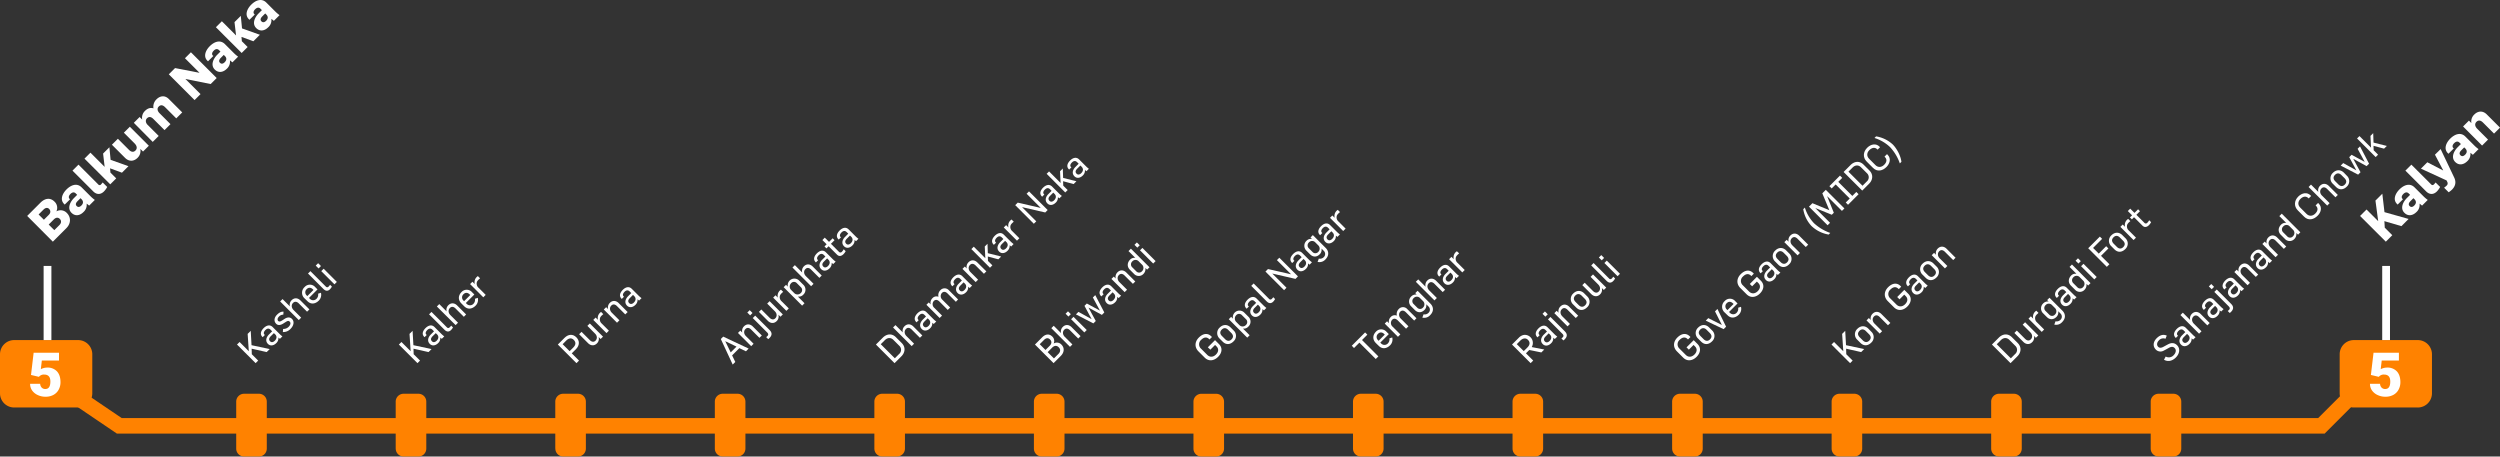 <svg id="line5" xmlns="http://www.w3.org/2000/svg" viewBox="0 0 1760.76 321.55"><rect x="0" y="0" width="1760.76" height="321.55" fill="#333333" stroke="none"/><defs><style>.cls-1,.cls-3{fill:none;}.cls-1{stroke:#ff8200;stroke-miterlimit:10;stroke-width:10.95px;}.cls-2{fill:#ff8200;}.cls-3{stroke:#fff;stroke-linejoin:round;stroke-width:5.48px;}.cls-4{fill:#fff;}</style></defs><title>line5-map</title><path class="cls-1" d="M147.31,338.74l38,25.73h1551l26.14-26.14" transform="translate(-101.31 -64.57)"/><path class="cls-2" d="M1804.15,351.57h-45a10,10,0,0,1-10-10V314.09a10,10,0,0,1,10-10h45a10,10,0,0,1,10,10h0v27.49a10,10,0,0,1-10,10" transform="translate(-101.31 -64.57)"/><path class="cls-2" d="M156.31,351.57h-45a10,10,0,0,1-10-10V314.09a10,10,0,0,1,10-10h45a10,10,0,0,1,10,10h0v27.49a10,10,0,0,1-10,10" transform="translate(-101.31 -64.57)"/><line class="cls-3" x1="33.46" y1="239.53" x2="33.46" y2="187.31"/><line class="cls-3" x1="1680.54" y1="239.53" x2="1680.54" y2="187.31"/><path class="cls-4" d="M1763.51,216.67l4.55-4.55,8.23,8.22-1.94-14.51,4.84-4.84,1.52,13,17,4.79-5.07,5.06-12-3.51.28,4.61,5.29,5.29-4.55,4.56Z" transform="translate(-101.31 -64.57)"/><path class="cls-4" d="M1794.74,214.45c-3.16-3.15-1-7.63,1.68-10.33l2.32-2.32-1-1c-1.09-1.09-2.41-.94-3.76.41s-1.35,2.62-.64,3.33l.38.38-3.74,3.75-.48-.49c-2.91-2.9-1.33-7.12,1.73-10.18s7.28-4.83,10.66-1.45l6.11,6.11a25,25,0,0,0,3.18,2.72l-4,4c-.13-.08-1.53-1.27-1.66-1.35l-.1.1a6.73,6.73,0,0,1-2.29,5.86C1800.52,216.52,1797.26,217,1794.74,214.45Zm7.1-9.54-.76-.76-2,2c-1.22,1.22-1.76,2.47-.66,3.56.86.87,2,.89,3.3-.41C1803.27,207.76,1803.12,206.18,1801.84,204.91Z" transform="translate(-101.31 -64.57)"/><path class="cls-4" d="M1810.14,199.46l-14.71-14.71,4.22-4.22,13.88,13.87c.58.58,1.19.84,2.06,0a16,16,0,0,0,1.12-1.32l3.18,3.18a14.28,14.28,0,0,1-2.26,3.13C1814.8,202.18,1812,201.27,1810.14,199.46Z" transform="translate(-101.31 -64.57)"/><path class="cls-4" d="M1825.92,200l-3.23-3.23a15.34,15.34,0,0,0,1.81-1.5,2.06,2.06,0,0,0,.53-2.37l-.58-1.25-18.07-8.3,4.5-4.5,11.1,5.75.07-.08-5.8-11,4-3.95,9.54,20c1.71,3.59.64,6.39-1.58,8.61A17.63,17.63,0,0,1,1825.92,200Z" transform="translate(-101.31 -64.57)"/><path class="cls-4" d="M1830.53,178.66c-3.15-3.15-1-7.63,1.68-10.33l2.32-2.32-1-1c-1.09-1.09-2.41-.94-3.76.41s-1.35,2.62-.64,3.33l.38.38-3.74,3.74-.48-.48c-2.9-2.9-1.33-7.13,1.73-10.18s7.28-4.84,10.66-1.45l6.11,6.11a25,25,0,0,0,3.18,2.72l-4,4c-.13-.08-1.53-1.27-1.66-1.35l-.1.1a6.7,6.7,0,0,1-2.29,5.85C1836.31,180.72,1833.05,181.18,1830.53,178.66Zm7.1-9.54-.76-.76-2,2c-1.22,1.22-1.76,2.46-.66,3.56.86.86,2,.89,3.31-.41C1839.06,172,1838.91,170.39,1837.63,169.12Z" transform="translate(-101.31 -64.57)"/><path class="cls-4" d="M1836.06,153.64l4.12-4.12,1.68,1.68.05,0a6.72,6.72,0,0,1,2.09-6c2.39-2.39,5.83-3,8.8,0l9.27,9.27-4.2,4.19-7.81-7.81c-1.38-1.37-3-2-4.59-.46-1.24,1.25-1.24,3.08.62,4.94l7.55,7.56-4.19,4.2Z" transform="translate(-101.31 -64.57)"/><path class="cls-4" d="M120.46,216.65l9.24-9.24c3.59-3.59,7.25-3.59,10-.82a5.9,5.9,0,0,1,1.35,6.8l0,.05a6,6,0,0,1,7.33,1.12c3,3,3,7.41-.36,10.74l-9.49,9.49Zm15.22-.77c1.45-1.45,1.35-3,.23-4.15s-2.59-.91-4,.49l-3.41,3.41,3.72,3.71Zm7.49,7.18c1.47-1.48,1.45-3.13.25-4.33s-2.72-1.09-4.23.41l-3.58,3.59,3.94,3.94Z" transform="translate(-101.31 -64.57)"/><path class="cls-4" d="M151.67,214.45c-3.16-3.15-1-7.63,1.68-10.33l2.31-2.32-1-1c-1.09-1.09-2.42-.94-3.77.41s-1.35,2.62-.63,3.33l.38.38-3.74,3.75-.49-.49c-2.9-2.9-1.32-7.12,1.74-10.18s7.28-4.83,10.66-1.45l6.11,6.11a24.27,24.27,0,0,0,3.18,2.72l-4,4c-.13-.08-1.53-1.27-1.66-1.35l-.1.1A6.73,6.73,0,0,1,160,214C157.45,216.52,154.19,217,151.67,214.45Zm7.1-9.54-.76-.76-2,2c-1.23,1.22-1.76,2.47-.67,3.56.87.87,2,.89,3.31-.41C160.2,207.76,160,206.18,158.77,204.91Z" transform="translate(-101.31 -64.57)"/><path class="cls-4" d="M167.07,199.46l-14.71-14.71,4.22-4.22,13.87,13.87a1.25,1.25,0,0,0,2.07,0c.4-.41.68-.79,1.12-1.32l3.18,3.18a14.34,14.34,0,0,1-2.27,3.13C171.73,202.18,168.88,201.27,167.07,199.46Z" transform="translate(-101.31 -64.57)"/><path class="cls-4" d="M160.81,176.3l4.2-4.2,10,10-1.09-9.39,4.43-4.43.86,8.86,12.57,4.48-4.58,4.58-8.37-3.08.25,3,4.08,4.08-4.2,4.2Z" transform="translate(-101.31 -64.57)"/><path class="cls-4" d="M189.37,175.74l-9.24-9.24,4.2-4.2,7.81,7.81c1.38,1.38,3.06,2,4.59.46,1.27-1.27,1.24-3.08-.64-5l-7.54-7.54,4.2-4.2,13.39,13.39-4.1,4.1-1.83-1.83-.07.07a6.71,6.71,0,0,1-1.94,6.16C195.81,178.15,192.35,178.71,189.37,175.74Z" transform="translate(-101.31 -64.57)"/><path class="cls-4" d="M195.56,151.07l4.09-4.1,1.76,1.76.05,0a6.61,6.61,0,0,1,2-6.08c1.6-1.61,3.69-2.52,5.93-1.76l0-.05a7.19,7.19,0,0,1,2.22-6.39c2.14-2.14,5.57-3.18,8.6-.15l9.44,9.44-4.2,4.2-7.84-7.84c-1.24-1.25-2.87-2.11-4.5-.48-1.3,1.29-1,3.13.61,4.73l7.66,7.66-4.2,4.2-7.81-7.81c-1.2-1.2-2.85-2.19-4.56-.49-.94.95-1.3,2.83.53,4.66l7.74,7.74-4.2,4.2Z" transform="translate(-101.31 -64.57)"/><path class="cls-4" d="M220.2,116.91l4.4-4.4,17.18,3.33.05,0-10.26-10.26,4.2-4.2,18.15,18.15-4.22,4.23-17.77-3.57-.05,0,10.66,10.67-4.2,4.2Z" transform="translate(-101.31 -64.57)"/><path class="cls-4" d="M252.57,113.55c-3.15-3.16-1-7.64,1.68-10.34l2.32-2.31-1-1c-1.1-1.1-2.42-1-3.77.4s-1.35,2.62-.64,3.34l.39.38-3.75,3.74-.48-.48c-2.9-2.91-1.32-7.13,1.73-10.18s7.28-4.84,10.67-1.46l6.11,6.11a24.69,24.69,0,0,0,3.18,2.73l-4,4c-.13-.07-1.53-1.27-1.65-1.35l-.11.11a6.68,6.68,0,0,1-2.29,5.85C258.35,115.61,255.09,116.07,252.57,113.55Zm7.11-9.55-.77-.76-2,2c-1.22,1.22-1.75,2.47-.66,3.56.87.87,2,.89,3.31-.4C261.1,106.85,261,105.28,259.68,104Z" transform="translate(-101.31 -64.57)"/><path class="cls-4" d="M253.37,83.74l4.2-4.2,10,10-1.1-9.39,4.43-4.43.87,8.86,12.57,4.48-4.58,4.58-8.37-3.08.25,3.06,4.07,4.07-4.2,4.2Z" transform="translate(-101.31 -64.57)"/><path class="cls-4" d="M281.77,84.35c-3.15-3.16-1-7.64,1.68-10.33l2.32-2.32-1-1c-1.1-1.1-2.42-.94-3.77.4s-1.35,2.63-.64,3.34l.38.38L277,78.52l-.48-.48c-2.9-2.9-1.33-7.13,1.73-10.18s7.28-4.84,10.66-1.45l6.11,6.1a25.25,25.25,0,0,0,3.18,2.73l-4,4c-.13-.07-1.53-1.27-1.66-1.34l-.1.1a6.71,6.71,0,0,1-2.29,5.85C287.55,86.41,284.29,86.87,281.77,84.35Zm7.1-9.54-.76-.77-2,2c-1.22,1.22-1.76,2.47-.66,3.57.86.86,2,.89,3.31-.41C290.3,77.66,290.15,76.08,288.87,74.81Z" transform="translate(-101.31 -64.57)"/><path class="cls-4" d="M123.15,328.65,125,313h17.87v5.5H130.77l-.7,6.08a8.09,8.09,0,0,1,2-.78,8.85,8.85,0,0,1,2.4-.34,9,9,0,0,1,7,2.7q2.44,2.7,2.45,7.57a10.89,10.89,0,0,1-1.31,5.32,9,9,0,0,1-3.69,3.66,11.55,11.55,0,0,1-5.6,1.28,12.53,12.53,0,0,1-5.4-1.18,9.8,9.8,0,0,1-4-3.25,7.89,7.89,0,0,1-1.4-4.67h7.09a4,4,0,0,0,1.07,2.66,3.42,3.42,0,0,0,2.55,1q3.55,0,3.56-5.29,0-4.87-4.36-4.88a4.35,4.35,0,0,0-3.7,1.6Z" transform="translate(-101.31 -64.57)"/><path class="cls-4" d="M1771.14,328.65,1773,313h17.87v5.5h-12.11l-.7,6.08a8.09,8.09,0,0,1,2-.78,8.85,8.85,0,0,1,2.4-.34,9,9,0,0,1,7,2.7q2.44,2.7,2.45,7.57a10.89,10.89,0,0,1-1.31,5.32,9,9,0,0,1-3.69,3.66,11.55,11.55,0,0,1-5.6,1.28,12.53,12.53,0,0,1-5.4-1.18,9.8,9.8,0,0,1-4-3.25,7.89,7.89,0,0,1-1.4-4.67h7.09a4,4,0,0,0,1.07,2.66,3.4,3.4,0,0,0,2.55,1q3.56,0,3.56-5.29,0-4.87-4.36-4.88a4.35,4.35,0,0,0-3.7,1.6Z" transform="translate(-101.31 -64.57)"/><path class="cls-2" d="M380,380.53V347.44a5.54,5.54,0,0,1,5.55-5.55H396a5.54,5.54,0,0,1,5.55,5.53v33.11a5.54,5.54,0,0,1-5.53,5.55H385.58a5.54,5.54,0,0,1-5.55-5.55h0" transform="translate(-101.31 -64.57)"/><path class="cls-2" d="M492.4,380.53V347.44a5.54,5.54,0,0,1,5.53-5.55h10.46a5.54,5.54,0,0,1,5.55,5.55h0v33.09a5.54,5.54,0,0,1-5.55,5.55H498a5.54,5.54,0,0,1-5.55-5.53v0h0" transform="translate(-101.31 -64.57)"/><path class="cls-2" d="M717.13,380.53V347.44a5.54,5.54,0,0,1,5.55-5.55h10.44a5.54,5.54,0,0,1,5.55,5.53v0h0v33.09a5.54,5.54,0,0,1-5.53,5.55H722.68a5.54,5.54,0,0,1-5.55-5.55h0" transform="translate(-101.31 -64.57)"/><path class="cls-2" d="M829.5,380.53V347.44a5.54,5.54,0,0,1,5.53-5.55h10.46a5.54,5.54,0,0,1,5.55,5.55v33.09a5.54,5.54,0,0,1-5.55,5.55H835.05a5.54,5.54,0,0,1-5.55-5.53v0h0" transform="translate(-101.31 -64.57)"/><path class="cls-2" d="M941.87,380.53V347.44a5.56,5.56,0,0,1,5.55-5.52h10.44a5.54,5.54,0,0,1,5.55,5.53v0h0v33.09a5.54,5.54,0,0,1-5.53,5.55H947.42a5.54,5.54,0,0,1-5.55-5.55" transform="translate(-101.31 -64.57)"/><path class="cls-2" d="M1054.23,380.53V347.44a5.54,5.54,0,0,1,5.55-5.55h10.45a5.54,5.54,0,0,1,5.54,5.54h0v33.09a5.54,5.54,0,0,1-5.53,5.55h-10.46a5.54,5.54,0,0,1-5.55-5.55h0" transform="translate(-101.31 -64.57)"/><path class="cls-2" d="M1166.6,380.53V347.44a5.54,5.54,0,0,1,5.53-5.55h10.46a5.54,5.54,0,0,1,5.55,5.55h0v33.09a5.54,5.54,0,0,1-5.55,5.55h-10.45a5.54,5.54,0,0,1-5.54-5.54h0" transform="translate(-101.31 -64.57)"/><path class="cls-2" d="M1391.33,380.53V347.44a5.54,5.54,0,0,1,5.53-5.55h10.46a5.54,5.54,0,0,1,5.55,5.55h0v33.09a5.54,5.54,0,0,1-5.55,5.55h-10.44a5.54,5.54,0,0,1-5.55-5.53v0" transform="translate(-101.31 -64.57)"/><path class="cls-2" d="M1503.7,380.53V347.44a5.54,5.54,0,0,1,5.55-5.55h10.45a5.54,5.54,0,0,1,5.54,5.54h0v33.09a5.54,5.54,0,0,1-5.53,5.55h-10.46a5.54,5.54,0,0,1-5.55-5.55h0" transform="translate(-101.31 -64.57)"/><path class="cls-2" d="M1616.06,380.53V347.44a5.54,5.54,0,0,1,5.55-5.55h10.44a5.55,5.55,0,0,1,5.54,5.55v33.09a5.54,5.54,0,0,1-5.53,5.55h-10.45a5.54,5.54,0,0,1-5.55-5.53v0h0" transform="translate(-101.31 -64.57)"/><path class="cls-2" d="M267.67,380.53V347.44a5.54,5.54,0,0,1,5.53-5.55h10.46a5.54,5.54,0,0,1,5.55,5.55h0v33.09a5.54,5.54,0,0,1-5.55,5.55H273.21a5.54,5.54,0,0,1-5.54-5.54h0" transform="translate(-101.31 -64.57)"/><path class="cls-2" d="M604.77,380.53V347.44a5.54,5.54,0,0,1,5.55-5.55h10.44a5.54,5.54,0,0,1,5.55,5.53v0h0v33.09a5.54,5.54,0,0,1-5.53,5.55H610.32a5.54,5.54,0,0,1-5.55-5.55h0" transform="translate(-101.31 -64.57)"/><path class="cls-2" d="M1279,380.53V347.44a5.54,5.54,0,0,1,5.53-5.55H1295a5.54,5.54,0,0,1,5.55,5.55h0v33.09a5.54,5.54,0,0,1-5.55,5.55h-10.44a5.54,5.54,0,0,1-5.55-5.53v0" transform="translate(-101.31 -64.57)"/><path class="cls-4" d="M289.13,312.54l-10.59-2.39.11,3.9,4.49,4.49-1.8,1.8-13.11-13.11,1.8-1.8,6.51,6.51,0,0-.81-12.21,2.17-2.17.57,10.13,12.8,2.72Z" transform="translate(-101.31 -64.57)"/><path class="cls-4" d="M298.47,303.2c-.24-.2-.81-.66-1-.88l-.05.06a4.75,4.75,0,0,1-1.53,3.84c-1.76,1.76-4.13,2.3-5.88.55-2.17-2.17-.94-4.95.66-6.55l2.32-2.31-1.09-1.09c-1.19-1.19-2.46-1-3.66.21-1,1-1.58,2.28-.68,3.18l.3.29-1.55,1.55-.2-.21c-2-2-.88-4.41.88-6.17s4.25-2.85,6.37-.74l4.76,4.76a17.75,17.75,0,0,0,2.09,1.8Zm-4.26-4L292,301.38c-1.06,1.07-1.67,2.34-.44,3.57,1,1,2.26.61,3.27-.4,1.59-1.58,1.53-3.26.28-4.51Z" transform="translate(-101.31 -64.57)"/><path class="cls-4" d="M306.05,296.07a6.9,6.9,0,0,1-5.52,2.36l.17-2.19a5.24,5.24,0,0,0,3.95-1.53c1.07-1.07,1.71-2.59.75-3.55s-1.76-.51-3.18.39l-1.5.95c-1.6,1-3.5,1.51-4.89.12-1.77-1.77-1.49-4.33.58-6.4,1.53-1.53,2.95-2.28,4.6-2.14l-.17,2.12a4.06,4.06,0,0,0-3.12,1.43c-1,1-1.21,2.25-.46,3s1.76.29,2.83-.41l1.77-1.14c1.58-1,3.54-1.45,5.05.06C309,291.18,307.9,294.22,306.05,296.07Z" transform="translate(-101.31 -64.57)"/><path class="cls-4" d="M317.57,284.1l-5.82-5.82c-1.49-1.49-2.95-1.48-4.05-.37-1.27,1.27-1.28,3.34.35,5l5.37,5.37L311.73,290l-13.11-13.11,1.69-1.69,5.19,5.18,0,0a4.47,4.47,0,0,1,1.2-4.36c2-2,4.45-1.62,6.21.15l6.33,6.32Z" transform="translate(-101.31 -64.57)"/><path class="cls-4" d="M325.85,276.27c-2.3,2.3-5.43,3-8,.42l-2-1.94a5.33,5.33,0,0,1,0-8,4.93,4.93,0,0,1,7.43,0l1.65,1.66-6,6,.59.59a3.25,3.25,0,0,0,4.89-.19,4,4,0,0,0,.94-3.4l2-.64A5.74,5.74,0,0,1,325.85,276.27Zm-4.18-7.92c-1.28-1.29-2.92-1.57-4.32-.17a3,3,0,0,0-.05,4.47l.46.46,4.34-4.34Z" transform="translate(-101.31 -64.57)"/><path class="cls-4" d="M333.73,268.27c-1.8,1.81-3.45,1-4.61-.16l-10.88-10.89,1.69-1.69,10.84,10.85a1.25,1.25,0,0,0,2,0,9.14,9.14,0,0,0,.94-1.12.29.29,0,0,1,.07-.11l1.29,1.28A8.2,8.2,0,0,1,333.73,268.27Z" transform="translate(-101.31 -64.57)"/><path class="cls-4" d="M325.68,253.64l-2-2,1.69-1.7,2,2Zm11.18,11.18-9.3-9.3,1.69-1.7,9.3,9.31Z" transform="translate(-101.31 -64.57)"/><path class="cls-4" d="M403.13,312.54l-10.59-2.39.11,3.9,4.49,4.49-1.8,1.8-13.11-13.11,1.8-1.8,6.51,6.51,0,0-.81-12.21,2.17-2.17.57,10.13,12.8,2.72Z" transform="translate(-101.31 -64.57)"/><path class="cls-4" d="M412.47,303.2c-.24-.2-.81-.66-1-.88l-.05.06a4.75,4.75,0,0,1-1.53,3.84c-1.76,1.76-4.13,2.3-5.88.55-2.17-2.17-.94-4.95.66-6.55l2.32-2.31-1.09-1.09c-1.19-1.19-2.46-1-3.66.21-1,1-1.58,2.28-.68,3.18l.3.29-1.55,1.55-.2-.21c-2-2-.88-4.41.88-6.17s4.25-2.85,6.37-.74l4.76,4.76a17.75,17.75,0,0,0,2.09,1.8Zm-4.26-4L406,301.38c-1.06,1.07-1.67,2.34-.44,3.57,1,1,2.26.61,3.27-.4,1.59-1.58,1.53-3.26.28-4.51Z" transform="translate(-101.31 -64.57)"/><path class="cls-4" d="M419,297c-1.8,1.8-3.46,1-4.62-.17l-10.88-10.88,1.69-1.69,10.85,10.85a1.25,1.25,0,0,0,1.95,0A9.28,9.28,0,0,0,419,294a.23.23,0,0,1,.07-.11l1.28,1.29A8.08,8.08,0,0,1,419,297Z" transform="translate(-101.31 -64.57)"/><path class="cls-4" d="M428,287.69l-5.83-5.83c-1.49-1.49-2.94-1.47-4-.37-1.27,1.27-1.29,3.35.35,5l5.37,5.37-1.7,1.69L409,280.43l1.69-1.7,5.18,5.19,0,0a4.5,4.5,0,0,1,1.19-4.36c2-2,4.45-1.61,6.22.15l6.32,6.33Z" transform="translate(-101.31 -64.57)"/><path class="cls-4" d="M436.26,279.86c-2.3,2.29-5.42,3-8,.42l-1.95-1.95c-2.61-2.61-2.21-5.77,0-8a4.93,4.93,0,0,1,7.43,0l1.66,1.65-6,6,.59.59a3.25,3.25,0,0,0,4.89-.18,4,4,0,0,0,.94-3.4l2-.65A5.77,5.77,0,0,1,436.26,279.86Zm-4.17-7.93c-1.29-1.29-2.92-1.56-4.32-.16a3,3,0,0,0-.06,4.46l.46.46,4.34-4.34Z" transform="translate(-101.31 -64.57)"/><path class="cls-4" d="M438.23,261.67a6.2,6.2,0,0,0-.92,1.22,3.78,3.78,0,0,0,1,4.3l5.07,5.07-1.69,1.7-9.3-9.31,1.66-1.65,1.65,1.65,0,0a5.07,5.07,0,0,1,1.27-4.88c.27-.27.66-.55.9-.75l1.56,1.56C439.24,260.74,438.32,261.58,438.23,261.67Z" transform="translate(-101.31 -64.57)"/><path class="cls-4" d="M506.9,310.56,504,313.43l5.11,5.11-1.8,1.8-13.11-13.11,4.71-4.71c2.59-2.59,5.81-2.9,8.31-.4C509.53,304.4,509.78,307.67,506.9,310.56Zm-6.81-6.11L497.58,307l4.91,4.91,2.55-2.55c1.84-1.84,2.06-3.72.39-5.39S501.88,302.67,500.09,304.45Z" transform="translate(-101.31 -64.57)"/><path class="cls-4" d="M524.34,303.33,523,302l-.06.06a4.48,4.48,0,0,1-1.21,4.37c-2,2-4.47,1.6-6.22-.14l-6.32-6.33,1.69-1.69,5.81,5.81c1.49,1.49,3,1.49,4.06.39,1.29-1.29,1.27-3.33-.35-4.95L515,294.09l1.71-1.71,9.3,9.3Z" transform="translate(-101.31 -64.57)"/><path class="cls-4" d="M525,286.9a5.24,5.24,0,0,0-.92,1.21,3.76,3.76,0,0,0,1,4.3l5.07,5.08-1.69,1.69-9.3-9.3,1.65-1.66,1.66,1.66,0,0a5.1,5.1,0,0,1,1.27-4.87c.28-.28.66-.55.9-.76l1.56,1.57C526,286,525.1,286.8,525,286.9Z" transform="translate(-101.31 -64.57)"/><path class="cls-4" d="M541.68,286l-5.83-5.83c-1.49-1.49-2.94-1.47-4-.37-1.27,1.27-1.29,3.35.35,5l5.37,5.37-1.7,1.69-9.3-9.3,1.66-1.65,1.37,1.37,0,0a4.54,4.54,0,0,1,1.23-4.4c2-2,4.45-1.61,6.22.15l6.32,6.32Z" transform="translate(-101.31 -64.57)"/><path class="cls-4" d="M551.41,276.27c-.24-.2-.81-.66-1-.88l-.06.05a4.77,4.77,0,0,1-1.52,3.85c-1.77,1.76-4.14,2.29-5.89.55-2.17-2.17-.94-4.95.66-6.55l2.32-2.31-1.08-1.09c-1.2-1.19-2.47-1-3.66.2-1,1-1.58,2.28-.68,3.18l.29.3-1.54,1.54-.21-.2c-2-2-.88-4.41.89-6.18s4.24-2.85,6.36-.73l4.76,4.76a17,17,0,0,0,2.1,1.8Zm-4.27-4-2.22,2.22c-1.07,1.07-1.68,2.34-.45,3.57,1,1,2.27.61,3.28-.41,1.58-1.58,1.52-3.25.27-4.5Z" transform="translate(-101.31 -64.57)"/><path class="cls-4" d="M626.69,312l-4.64-2.24-5.11,5.11,2.24,4.63-1.83,1.84-8.37-18,1.69-1.69,17.91,8.42Zm-14.6-7.13,0,0,3.86,7.9,4.08-4.08Z" transform="translate(-101.31 -64.57)"/><path class="cls-4" d="M636.17,302.51l-5.83-5.83c-1.49-1.49-2.94-1.47-4-.37-1.27,1.27-1.29,3.35.35,5l5.37,5.37-1.69,1.69-9.31-9.3,1.66-1.66,1.38,1.38,0,0a4.54,4.54,0,0,1,1.23-4.4c2-2,4.45-1.62,6.22.15l6.32,6.32Z" transform="translate(-101.31 -64.57)"/><path class="cls-4" d="M629.63,286.7l-2-2,1.69-1.69,2,2Zm13.77,10.38c1.76,1.77,1.78,3.63-.11,5.52a6.51,6.51,0,0,1-.94.83L640.93,302a7.73,7.73,0,0,0,.92-.81c.78-.77.65-1.6-.2-2.44l-10.17-10.17,1.71-1.71,10.23,10.22Z" transform="translate(-101.31 -64.57)"/><path class="cls-4" d="M651,287.65l-1.38-1.38-.06.06a4.48,4.48,0,0,1-1.21,4.37c-2,2-4.47,1.6-6.22-.14l-6.32-6.33,1.69-1.69,5.81,5.81c1.49,1.49,3,1.49,4.06.39,1.29-1.29,1.27-3.33-.34-4.95l-5.39-5.39,1.71-1.71,9.3,9.31Z" transform="translate(-101.31 -64.57)"/><path class="cls-4" d="M651.69,271.22a5.24,5.24,0,0,0-.92,1.21,3.76,3.76,0,0,0,1,4.3l5.07,5.07-1.69,1.7-9.3-9.31,1.65-1.65,1.66,1.65,0,0a5.1,5.1,0,0,1,1.27-4.87c.28-.28.66-.56.9-.76l1.57,1.56C652.7,270.28,651.78,271.12,651.69,271.22Z" transform="translate(-101.31 -64.57)"/><path class="cls-4" d="M667,272.17a4.24,4.24,0,0,1-3.64,1.29l-.06.05,4.63,4.64-1.69,1.69-13-13,1.66-1.66,1.29,1.29,0,0a4.71,4.71,0,0,1,8-4.24l2.85,2.85A4.74,4.74,0,0,1,667,272.17ZM662.52,264a2.68,2.68,0,0,0-4.07.09,3.34,3.34,0,0,0,0,4.63l2.35,2.36a3.17,3.17,0,0,0,4.51-.13,2.78,2.78,0,0,0,0-4.16Z" transform="translate(-101.31 -64.57)"/><path class="cls-4" d="M678.4,260.28l-5.83-5.83c-1.49-1.49-2.94-1.47-4-.37-1.27,1.27-1.29,3.35.35,5l5.37,5.37-1.7,1.69L659.45,253l1.69-1.69,5.18,5.19,0,0a4.5,4.5,0,0,1,1.19-4.36c2-2,4.45-1.61,6.22.15l6.32,6.33Z" transform="translate(-101.31 -64.57)"/><path class="cls-4" d="M688.13,250.55c-.24-.2-.81-.66-1-.88l-.06.05a4.77,4.77,0,0,1-1.52,3.85c-1.77,1.76-4.14,2.29-5.89.55-2.17-2.17-.94-5,.66-6.55l2.32-2.31-1.08-1.09c-1.2-1.19-2.47-1-3.66.2-1,1-1.58,2.28-.68,3.18l.29.3-1.54,1.54-.21-.2c-2-2-.88-4.41.89-6.18s4.24-2.85,6.36-.73l4.76,4.76a17,17,0,0,0,2.1,1.8Zm-4.27-4-2.22,2.22c-1.07,1.07-1.68,2.34-.44,3.57,1,1,2.26.6,3.27-.41,1.58-1.58,1.52-3.25.27-4.5Z" transform="translate(-101.31 -64.57)"/><path class="cls-4" d="M695.41,243.56c-1.24,1.24-3,2-4.64.3L684.89,238l-1.53,1.52L682,238.14l1.51-1.51-3-3,1.69-1.69,3,3,2.54-2.53,1.34,1.34-2.54,2.53,5.56,5.56a1.36,1.36,0,0,0,2.2,0,7.11,7.11,0,0,0,1.25-1.73l1.36,1.36A8.54,8.54,0,0,1,695.41,243.56Z" transform="translate(-101.31 -64.57)"/><path class="cls-4" d="M704.23,234.45c-.24-.21-.81-.66-1-.89l-.05.06a4.78,4.78,0,0,1-1.53,3.84c-1.76,1.77-4.14,2.3-5.88.55-2.17-2.17-.94-4.94.66-6.54l2.31-2.32-1.08-1.08c-1.19-1.2-2.46-1-3.66.2-1,1-1.58,2.28-.68,3.18l.3.29L692,233.29l-.2-.2c-2-2-.88-4.42.88-6.18s4.25-2.85,6.36-.74l4.77,4.77a17.88,17.88,0,0,0,2.09,1.8Zm-4.26-4-2.23,2.23c-1.06,1.06-1.67,2.33-.44,3.56,1,1,2.26.61,3.27-.4,1.58-1.58,1.53-3.26.28-4.51Z" transform="translate(-101.31 -64.57)"/><path class="cls-4" d="M736.21,315.47l-4.87,4.87-13.11-13.11,4.85-4.85c2.74-2.74,6.38-3.15,9.21-.32l4.1,4.1C739.28,309.05,738.82,312.86,736.21,315.47Zm-11.69-11.33L721.63,307l9.91,9.91,3-3a3.87,3.87,0,0,0,.13-5.83l-4.2-4.19C728.78,302.23,726.47,302.19,724.52,304.14Z" transform="translate(-101.31 -64.57)"/><path class="cls-4" d="M749.21,302.47l-5.83-5.83c-1.49-1.49-2.94-1.47-4-.37-1.27,1.27-1.29,3.35.35,5l5.36,5.36-1.69,1.7-13.11-13.11,1.7-1.69,5.18,5.18,0,0a4.47,4.47,0,0,1,1.19-4.35c2-2,4.45-1.62,6.22.14l6.32,6.33Z" transform="translate(-101.31 -64.57)"/><path class="cls-4" d="M758.93,292.74c-.23-.2-.8-.66-1-.88l0,.06a4.75,4.75,0,0,1-1.53,3.84c-1.76,1.76-4.13,2.3-5.88.55-2.17-2.17-.94-4.95.66-6.55l2.32-2.31-1.09-1.09c-1.19-1.19-2.46-1-3.65.21-1,1-1.59,2.28-.69,3.18l.3.29-1.55,1.55-.2-.21c-2-2-.88-4.41.88-6.17s4.25-2.85,6.37-.74l4.76,4.76a17.75,17.75,0,0,0,2.09,1.8Zm-4.26-4-2.22,2.22c-1.07,1.07-1.68,2.34-.45,3.57,1,1,2.26.61,3.28-.4,1.58-1.59,1.52-3.26.27-4.51Z" transform="translate(-101.31 -64.57)"/><path class="cls-4" d="M774.54,277.13l-5.83-5.82c-1.41-1.42-2.83-1.58-4-.43a3.4,3.4,0,0,0,.35,4.84l5.45,5.44-1.69,1.69L763,277c-1.38-1.38-2.8-1.65-4-.44a3.39,3.39,0,0,0,.29,4.78l5.5,5.5-1.69,1.69-9.31-9.3,1.64-1.64,1.38,1.38,0,0a4.52,4.52,0,0,1,1.23-4.39,3.81,3.81,0,0,1,4.23-1s.07-.07,0-.09a4.85,4.85,0,0,1,1.36-4.53,4,4,0,0,1,6,.06l6.45,6.45Z" transform="translate(-101.31 -64.57)"/><path class="cls-4" d="M784.27,267.41c-.24-.2-.81-.66-1-.88l-.06.05a4.77,4.77,0,0,1-1.52,3.85c-1.77,1.76-4.14,2.29-5.89.55-2.17-2.17-.93-5,.67-6.55l2.31-2.32L777.67,261c-1.2-1.19-2.47-1-3.66.2-1,1-1.58,2.28-.68,3.18l.29.3-1.54,1.54-.2-.2c-2-2-.89-4.41.88-6.18s4.25-2.85,6.36-.73l4.76,4.76a17,17,0,0,0,2.1,1.8Zm-4.27-4-2.22,2.22c-1.07,1.07-1.68,2.34-.44,3.57,1,1,2.26.6,3.27-.41,1.58-1.58,1.52-3.25.27-4.5Z" transform="translate(-101.31 -64.57)"/><path class="cls-4" d="M794.29,257.39l-5.83-5.83c-1.49-1.49-2.94-1.47-4-.37-1.27,1.27-1.29,3.35.34,5l5.37,5.37-1.69,1.69-9.3-9.31,1.65-1.65,1.38,1.38,0,0a4.52,4.52,0,0,1,1.23-4.39c2-2,4.45-1.62,6.21.14L796,255.7Z" transform="translate(-101.31 -64.57)"/><path class="cls-4" d="M804.45,247.22l-7.42-2,.11,3.13,3.1,3.1-1.69,1.7L785.44,240l1.69-1.69,8.15,8.14-.4-8.27,1.93-1.93.23,6.63,9.38,2.36Z" transform="translate(-101.31 -64.57)"/><path class="cls-4" d="M813.48,238.2c-.24-.21-.81-.66-1-.89l-.05.06a4.78,4.78,0,0,1-1.53,3.84c-1.76,1.77-4.14,2.3-5.88.55-2.17-2.17-.94-4.94.66-6.54L808,232.9l-1.08-1.08c-1.19-1.2-2.46-1-3.66.2-1,1-1.58,2.28-.68,3.18l.3.29L801.29,237l-.2-.2c-2-2-.88-4.42.88-6.18s4.25-2.85,6.36-.74l4.77,4.77a17.88,17.88,0,0,0,2.09,1.8Zm-4.26-4L807,236.38c-1.06,1.06-1.67,2.33-.44,3.56,1,1,2.26.61,3.27-.4,1.58-1.58,1.53-3.26.28-4.51Z" transform="translate(-101.31 -64.57)"/><path class="cls-4" d="M814.11,221.8a5.24,5.24,0,0,0-.92,1.21,3.76,3.76,0,0,0,1,4.3l5.07,5.08-1.69,1.69-9.3-9.3,1.65-1.66,1.66,1.66,0,0a5.1,5.1,0,0,1,1.27-4.87c.28-.28.66-.55.9-.76l1.56,1.57C815.12,220.86,814.2,221.71,814.11,221.8Z" transform="translate(-101.31 -64.57)"/><path class="cls-4" d="M837.49,214.22l-16.34-3.77,0,0,10,10-1.71,1.71-13.11-13.11,1.78-1.78L834.24,211l0-.06-9.89-9.89,1.69-1.69,13.13,13.12Z" transform="translate(-101.31 -64.57)"/><path class="cls-4" d="M847.4,204.28c-.24-.21-.81-.66-1-.89l0,.06a4.78,4.78,0,0,1-1.53,3.84c-1.76,1.77-4.14,2.3-5.88.55-2.17-2.17-.94-4.94.66-6.54l2.31-2.32-1.08-1.08c-1.19-1.2-2.46-1-3.66.2-1,1-1.58,2.28-.68,3.18l.3.29-1.55,1.55-.2-.2c-2-2-.88-4.42.88-6.18s4.25-2.85,6.36-.74l4.77,4.77a17.88,17.88,0,0,0,2.09,1.8Zm-4.26-4.05-2.23,2.23c-1.07,1.06-1.67,2.33-.44,3.56,1,1,2.26.61,3.27-.4,1.58-1.58,1.53-3.26.28-4.51Z" transform="translate(-101.31 -64.57)"/><path class="cls-4" d="M857.47,194.2l-7.42-2,.11,3.13,3.11,3.1-1.7,1.69L838.46,187l1.7-1.7,8.14,8.15-.4-8.27,1.93-1.93.24,6.63,9.37,2.36Z" transform="translate(-101.31 -64.57)"/><path class="cls-4" d="M866.5,185.18c-.24-.21-.81-.67-1-.89l-.05.06a4.78,4.78,0,0,1-1.53,3.84c-1.76,1.77-4.14,2.3-5.88.55-2.17-2.17-.94-4.94.66-6.54l2.32-2.32-1.09-1.08c-1.19-1.2-2.46-1-3.66.2-1,1-1.58,2.28-.68,3.18l.3.29L854.31,184l-.2-.21c-2-2-.88-4.41.88-6.17s4.25-2.85,6.37-.74l4.76,4.76a17.12,17.12,0,0,0,2.09,1.81Zm-4.26-4.05L860,183.36c-1.06,1.06-1.67,2.33-.44,3.56,1,1,2.26.61,3.27-.4,1.58-1.58,1.53-3.26.28-4.51Z" transform="translate(-101.31 -64.57)"/><path class="cls-4" d="M848.52,315.15l-5.18,5.19-13.11-13.11,5.09-5.09c2.32-2.32,4.95-2.71,7.15-.5a4.27,4.27,0,0,1,.94,4.87l0,0a4.32,4.32,0,0,1,5.46.75C851.43,309.82,850.6,313.08,848.52,315.15ZM836.59,304l-3,3,4.07,4.06,3-3c1.34-1.34,1.62-3,.2-4.39S837.93,302.65,836.59,304Zm5.66,5.52-3.07,3.07L843.6,317l3.12-3.12c1.47-1.47,1.75-3.22.24-4.73S843.72,308,842.25,309.51Z" transform="translate(-101.31 -64.57)"/><path class="cls-4" d="M860.71,303l-5.83-5.83c-1.49-1.49-2.94-1.47-4-.37-1.27,1.27-1.29,3.35.35,5l5.37,5.37-1.69,1.69L841.76,295.7l1.69-1.69,5.18,5.19,0,0a4.48,4.48,0,0,1,1.2-4.36c2-2,4.44-1.62,6.21.15l6.32,6.32Z" transform="translate(-101.31 -64.57)"/><path class="cls-4" d="M853.8,287.52l-2-2,1.7-1.69,2,2ZM865,298.7l-9.31-9.3,1.7-1.69,9.3,9.3Z" transform="translate(-101.31 -64.57)"/><path class="cls-4" d="M879.08,284.63l-1.71,1.72-9.3-5.08-.06.06,5.06,9.32-1.69,1.69L859.09,286l1.79-1.78,9.17,5.09.06-.06-5-9.26,1.65-1.66,9.25,5,0,0-5-9.23,1.69-1.69Z" transform="translate(-101.31 -64.57)"/><path class="cls-4" d="M889.19,274.49c-.24-.2-.81-.66-1-.88l0,.05a4.78,4.78,0,0,1-1.53,3.84c-1.77,1.77-4.14,2.3-5.88.55-2.17-2.17-.94-4.94.66-6.54l2.31-2.32-1.08-1.08c-1.2-1.2-2.46-1-3.66.2-1,1-1.58,2.28-.68,3.18l.29.3L877,273.33l-.2-.2c-2-2-.88-4.41.88-6.18s4.25-2.85,6.36-.73L888.8,271a17.78,17.78,0,0,0,2.1,1.8Zm-4.27-4.05-2.22,2.23c-1.07,1.06-1.67,2.33-.44,3.56,1,1,2.26.61,3.27-.4,1.58-1.58,1.53-3.25.28-4.5Z" transform="translate(-101.31 -64.57)"/><path class="cls-4" d="M899.21,264.47l-5.83-5.83c-1.49-1.49-2.94-1.47-4-.37-1.27,1.27-1.29,3.35.35,5l5.36,5.36-1.69,1.69-9.3-9.3,1.65-1.65,1.38,1.38,0,0a4.54,4.54,0,0,1,1.23-4.4c2-2,4.45-1.61,6.22.15l6.32,6.33Z" transform="translate(-101.31 -64.57)"/><path class="cls-4" d="M909.21,254.47l-1.19-1.2,0,0a4.87,4.87,0,0,1-1.27,4.1,4.51,4.51,0,0,1-6.77.07l-2.85-2.85c-2.42-2.42-1.69-5.37.15-7.2a4.12,4.12,0,0,1,3.55-1.2l.06,0-4.79-4.79,1.7-1.69,13.11,13.11Zm-6-5.94a3,3,0,0,0-4.41.15,2.81,2.81,0,0,0,0,4.19l2.79,2.79a2.67,2.67,0,0,0,4.06-.09,3.16,3.16,0,0,0,.1-4.5Z" transform="translate(-101.31 -64.57)"/><path class="cls-4" d="M902.33,239l-2-2,1.69-1.69,2,2Zm11.18,11.18-9.3-9.31,1.69-1.69,9.3,9.3Z" transform="translate(-101.31 -64.57)"/><path class="cls-4" d="M959.23,315.89c-2.76,2.76-6.53,3.47-9.43.57l-4.36-4.36c-3-3-2.67-6.89.22-9.78,2.65-2.65,6-3.66,8.83-.81l.42.43-1.73,1.72-.24-.24c-1.89-1.89-3.91-1.23-5.7.56a4.11,4.11,0,0,0,0,6.19l4.34,4.34c1.85,1.86,4.24,1.64,6.14-.26,1.72-1.72,2.2-3.89.37-5.73l-1-1-3.32,3.33L952,309.18l5.06-5.06,2.68,2.69C962.69,309.71,961.86,313.26,959.23,315.89Z" transform="translate(-101.31 -64.57)"/><path class="cls-4" d="M970.09,305c-2.33,2.34-5.23,2.6-7.61.23l-2.17-2.17a5.22,5.22,0,0,1,0-7.76c2.32-2.32,5.37-2.47,7.74-.1l2.06,2.06A5.2,5.2,0,0,1,970.09,305Zm-3.82-8.16c-1.36-1.36-3-1.62-4.47-.13s-1.34,3,.17,4.54l2.2,2.21c1.37,1.36,3,1.64,4.49.15s1.34-3-.16-4.54Z" transform="translate(-101.31 -64.57)"/><path class="cls-4" d="M980.45,294.67A4.25,4.25,0,0,1,976.8,296l0,.06,4.63,4.63-1.69,1.69-13-13,1.66-1.65,1.28,1.28,0,0a4.71,4.71,0,0,1,8-4.25l2.85,2.85A4.74,4.74,0,0,1,980.45,294.67ZM976,286.53a2.67,2.67,0,0,0-4.06.09,3.34,3.34,0,0,0,0,4.63l2.35,2.36a3.16,3.16,0,0,0,4.51-.13,2.78,2.78,0,0,0,0-4.16Z" transform="translate(-101.31 -64.57)"/><path class="cls-4" d="M991.51,283.17c-.24-.21-.81-.67-1-.89l-.05.06a4.78,4.78,0,0,1-1.53,3.84c-1.76,1.77-4.14,2.3-5.88.55-2.17-2.17-.94-4.94.66-6.54l2.32-2.32-1.09-1.08c-1.19-1.2-2.46-1-3.66.2-1,1-1.58,2.28-.68,3.18l.3.29L979.32,282l-.2-.21c-2-2-.88-4.41.88-6.17s4.25-2.85,6.37-.74l4.76,4.76a17.9,17.9,0,0,0,2.09,1.81Zm-4.26-4.05L985,281.35c-1.06,1.06-1.67,2.33-.44,3.56,1,1,2.26.61,3.27-.4,1.59-1.58,1.53-3.26.28-4.51Z" transform="translate(-101.31 -64.57)"/><path class="cls-4" d="M998.06,277c-1.8,1.8-3.46,1-4.62-.16L982.56,265.9l1.69-1.69,10.85,10.85a1.25,1.25,0,0,0,1.95,0A7.79,7.79,0,0,0,998,274a.35.35,0,0,1,.08-.11l1.28,1.29A8.41,8.41,0,0,1,998.06,277Z" transform="translate(-101.31 -64.57)"/><path class="cls-4" d="M1013.74,261l-16.35-3.76,0,0,10,10-1.71,1.71-13.11-13.11,1.78-1.78,16.12,3.66.06-.06-9.89-9.89,1.69-1.69,13.13,13.13Z" transform="translate(-101.31 -64.57)"/><path class="cls-4" d="M1023.65,251c-.24-.2-.81-.66-1-.88l-.06,0A4.74,4.74,0,0,1,1021,254c-1.77,1.77-4.14,2.3-5.89.56-2.17-2.17-.93-4.95.67-6.55l2.31-2.32-1.08-1.08c-1.2-1.2-2.46-1-3.66.2-1,1-1.58,2.28-.68,3.18l.29.3-1.54,1.54-.2-.2c-2-2-.89-4.41.88-6.18s4.25-2.85,6.36-.73l4.76,4.76a17,17,0,0,0,2.1,1.8Zm-4.27-4.05-2.22,2.23c-1.07,1.07-1.67,2.33-.44,3.57,1,1,2.26.6,3.27-.41,1.58-1.58,1.53-3.25.28-4.5Z" transform="translate(-101.31 -64.57)"/><path class="cls-4" d="M1034.81,247.3a5.6,5.6,0,0,1-5.52,1.73l.88-2.32a3.74,3.74,0,0,0,3.44-1,3.06,3.06,0,0,0,0-4.52l-1.56-1.56,0,0a4.41,4.41,0,0,1-1.23,4c-2.13,2.14-4.72,2.15-6.78.1l-2.47-2.47a4.81,4.81,0,0,1,0-7.19,4.37,4.37,0,0,1,3.74-1.23l0,0-1-1.05,1.63-1.64,9.18,9.17C1037.27,241.56,1037.51,244.59,1034.81,247.3Zm-7.25-12.14a3,3,0,0,0-4.37.15,2.82,2.82,0,0,0,0,4.19l2.52,2.52a2.69,2.69,0,0,0,4.08-.07,3.17,3.17,0,0,0,.07-4.49Z" transform="translate(-101.31 -64.57)"/><path class="cls-4" d="M1043.25,231.43c-.24-.2-.81-.66-1-.88l-.06,0a4.77,4.77,0,0,1-1.52,3.85c-1.77,1.76-4.14,2.29-5.89.55-2.17-2.17-.94-4.95.66-6.55l2.32-2.31-1.08-1.09c-1.2-1.19-2.47-1-3.66.2-1,1-1.58,2.28-.68,3.18l.29.3-1.54,1.54-.21-.2c-2-2-.88-4.41.89-6.18s4.24-2.85,6.36-.73l4.76,4.76a17,17,0,0,0,2.1,1.8Zm-4.27-4-2.22,2.22c-1.07,1.07-1.68,2.34-.44,3.57,1,1,2.26.61,3.27-.41,1.58-1.58,1.52-3.25.27-4.5Z" transform="translate(-101.31 -64.57)"/><path class="cls-4" d="M1043.87,215a6.2,6.2,0,0,0-.92,1.22,3.78,3.78,0,0,0,1,4.3l5.08,5.07-1.7,1.69-9.3-9.3,1.66-1.65,1.65,1.65,0,0a5.08,5.08,0,0,1,1.27-4.87c.27-.27.66-.55.9-.75l1.56,1.56C1044.88,214.09,1044,214.94,1043.87,215Z" transform="translate(-101.31 -64.57)"/><path class="cls-4" d="M1060.57,304.05l11.53,11.53-1.84,1.84-11.53-11.53-3.78,3.79-1.58-1.59,9.39-9.39,1.58,1.58Z" transform="translate(-101.31 -64.57)"/><path class="cls-4" d="M1080.37,307.75c-2.29,2.29-5.42,3-8,.42l-2-1.95c-2.61-2.61-2.21-5.77,0-8a4.93,4.93,0,0,1,7.43,0l1.66,1.65-6,6,.58.59a3.25,3.25,0,0,0,4.89-.18,4,4,0,0,0,.94-3.4l2-.65A5.77,5.77,0,0,1,1080.37,307.75Zm-4.17-7.93c-1.29-1.29-2.92-1.56-4.32-.16a3,3,0,0,0-.06,4.46l.46.46,4.34-4.34Z" transform="translate(-101.31 -64.57)"/><path class="cls-4" d="M1097.32,290.35l-5.82-5.82c-1.42-1.42-2.83-1.59-4-.43s-1.09,3.4.35,4.84l5.44,5.44-1.69,1.69-5.81-5.81c-1.38-1.38-2.8-1.65-4-.44a3.39,3.39,0,0,0,.29,4.78l5.5,5.5-1.69,1.69-9.3-9.3,1.63-1.64,1.38,1.38,0,0a4.52,4.52,0,0,1,1.23-4.39,3.81,3.81,0,0,1,4.23-1s.07-.08.05-.09a4.85,4.85,0,0,1,1.36-4.53,4,4,0,0,1,6,.06l6.46,6.45Z" transform="translate(-101.31 -64.57)"/><path class="cls-4" d="M1108.58,286.53a5.61,5.61,0,0,1-5.52,1.73l.88-2.32a3.77,3.77,0,0,0,3.44-1,3.07,3.07,0,0,0,0-4.53l-1.56-1.56,0,0a4.44,4.44,0,0,1-1.23,4c-2.13,2.13-4.73,2.15-6.79.09l-2.46-2.47a4.79,4.79,0,0,1,0-7.18,4.34,4.34,0,0,1,3.73-1.24l0,0-1-1.05,1.64-1.64,9.17,9.18C1111,280.79,1111.28,283.83,1108.58,286.53Zm-7.25-12.13a3,3,0,0,0-4.37.14,2.81,2.81,0,0,0,0,4.19l2.51,2.52a2.7,2.7,0,0,0,4.09-.07,3.17,3.17,0,0,0,.07-4.49Z" transform="translate(-101.31 -64.57)"/><path class="cls-4" d="M1117.4,270.28l-5.83-5.83c-1.49-1.49-2.94-1.47-4-.37-1.27,1.27-1.29,3.35.35,5l5.37,5.37-1.7,1.69-13.1-13.1,1.69-1.7,5.18,5.19,0,0a4.5,4.5,0,0,1,1.19-4.36c2-2,4.45-1.61,6.22.15l6.32,6.33Z" transform="translate(-101.31 -64.57)"/><path class="cls-4" d="M1127.13,260.55c-.24-.2-.81-.66-1-.88l-.06.05a4.75,4.75,0,0,1-1.53,3.85c-1.76,1.76-4.13,2.3-5.88.55-2.17-2.17-.94-4.95.66-6.55l2.32-2.31-1.08-1.09c-1.2-1.19-2.47-1-3.66.21-1,1-1.58,2.27-.68,3.17l.29.3-1.54,1.54-.21-.2c-2-2-.88-4.41.89-6.18s4.24-2.85,6.36-.73l4.76,4.76a17,17,0,0,0,2.1,1.8Zm-4.27-4-2.22,2.22c-1.07,1.07-1.68,2.34-.45,3.57,1,1,2.27.61,3.28-.41,1.58-1.58,1.52-3.25.27-4.5Z" transform="translate(-101.31 -64.57)"/><path class="cls-4" d="M1127.75,244.15a6.2,6.2,0,0,0-.92,1.22,3.76,3.76,0,0,0,1,4.3l5.07,5.07-1.69,1.69-9.3-9.3,1.66-1.65,1.65,1.65,0,0a5.1,5.1,0,0,1,1.26-4.87c.28-.27.67-.55.91-.75L1129,243C1128.76,243.22,1127.84,244.06,1127.75,244.15Z" transform="translate(-101.31 -64.57)"/><path class="cls-4" d="M1186.88,312.8l-8.5-1.73-2.33,2.34,5.11,5.11-1.82,1.82-13.11-13.11,4.73-4.72a6.45,6.45,0,0,1,3.8-2.08,5.69,5.69,0,0,1,5.35,8.58l8.83,1.73Zm-14.77-8.36-2.52,2.52,4.91,4.9,2.56-2.55c1.84-1.84,2.06-3.72.39-5.39S1173.66,302.89,1172.11,304.44Z" transform="translate(-101.31 -64.57)"/><path class="cls-4" d="M1196.34,303.33c-.23-.2-.8-.66-1-.88l-.06.06a4.76,4.76,0,0,1-1.53,3.84c-1.76,1.76-4.13,2.3-5.88.55-2.17-2.17-.94-4.95.66-6.55l2.32-2.31-1.09-1.09c-1.19-1.19-2.46-1-3.65.21-1,1-1.59,2.28-.68,3.18l.29.29-1.54,1.55L1184,302c-2-2-.88-4.41.89-6.17s4.24-2.85,6.36-.74l4.76,4.76a17.75,17.75,0,0,0,2.09,1.8Zm-4.26-4-2.22,2.22c-1.07,1.07-1.68,2.34-.45,3.57,1,1,2.27.61,3.28-.4,1.58-1.59,1.52-3.26.27-4.51Z" transform="translate(-101.31 -64.57)"/><path class="cls-4" d="M1189.71,287.61l-2-2,1.69-1.69,2,2ZM1203.48,298c1.76,1.77,1.78,3.62-.11,5.52a5.87,5.87,0,0,1-.94.82l-1.42-1.41a7.73,7.73,0,0,0,.92-.81c.78-.77.65-1.6-.2-2.44l-10.17-10.17,1.71-1.71L1203.5,298Z" transform="translate(-101.31 -64.57)"/><path class="cls-4" d="M1211.13,288.55l-5.83-5.83c-1.49-1.49-2.94-1.47-4-.36-1.27,1.27-1.28,3.34.35,5l5.37,5.37-1.69,1.69-9.3-9.3,1.65-1.66,1.38,1.38,0,0a4.52,4.52,0,0,1,1.23-4.39c2-2,4.45-1.62,6.21.15l6.33,6.32Z" transform="translate(-101.31 -64.57)"/><path class="cls-4" d="M1219.12,281c-2.33,2.33-5.24,2.59-7.61.22l-2.17-2.17a5.22,5.22,0,0,1,0-7.76c2.32-2.32,5.37-2.47,7.74-.09l2.06,2.06A5.2,5.2,0,0,1,1219.12,281Zm-3.82-8.17c-1.36-1.36-3-1.61-4.47-.13s-1.34,3,.17,4.55l2.2,2.2c1.36,1.36,3,1.64,4.49.15s1.34-3-.17-4.54Z" transform="translate(-101.31 -64.57)"/><path class="cls-4" d="M1230.87,268.81l-1.38-1.38,0,.05a4.49,4.49,0,0,1-1.22,4.38c-2,2-4.46,1.6-6.21-.15l-6.33-6.32,1.7-1.69,5.81,5.81c1.48,1.49,3,1.49,4.06.38,1.29-1.28,1.27-3.33-.35-4.94l-5.39-5.39,1.71-1.71,9.31,9.3Z" transform="translate(-101.31 -64.57)"/><path class="cls-4" d="M1237.45,262.56c-1.8,1.8-3.45,1-4.61-.17L1222,251.51l1.69-1.69,10.85,10.84a1.24,1.24,0,0,0,2,0,10.13,10.13,0,0,0,.94-1.12.26.26,0,0,1,.07-.11l1.29,1.29A8.44,8.44,0,0,1,1237.45,262.56Z" transform="translate(-101.31 -64.57)"/><path class="cls-4" d="M1229.4,247.92l-2-2,1.69-1.69,2,2Zm11.18,11.18-9.3-9.3,1.69-1.69,9.3,9.3Z" transform="translate(-101.31 -64.57)"/><path class="cls-4" d="M1296.23,315.89c-2.76,2.76-6.53,3.47-9.43.57l-4.36-4.36c-3-3-2.67-6.89.22-9.78,2.65-2.65,6-3.66,8.83-.81l.42.43-1.73,1.72-.24-.24c-1.89-1.89-3.91-1.23-5.7.56a4.11,4.11,0,0,0,0,6.19l4.34,4.34c1.85,1.86,4.24,1.64,6.14-.26,1.72-1.72,2.2-3.89.37-5.73l-1-1-3.32,3.33-1.64-1.64,5.06-5.06,2.68,2.69C1299.69,309.71,1298.86,313.26,1296.23,315.89Z" transform="translate(-101.31 -64.57)"/><path class="cls-4" d="M1307.09,305c-2.33,2.34-5.23,2.6-7.61.23l-2.17-2.17a5.22,5.22,0,0,1,0-7.76c2.32-2.32,5.37-2.47,7.74-.1l2.06,2.06A5.2,5.2,0,0,1,1307.09,305Zm-3.82-8.16c-1.36-1.36-3-1.62-4.47-.13s-1.34,3,.17,4.54l2.2,2.21c1.37,1.36,3,1.64,4.49.15s1.34-3-.16-4.54Z" transform="translate(-101.31 -64.57)"/><path class="cls-4" d="M1317,294.67l-1.73,1.73-12.59-6,1.78-1.78,9.58,4.84,0,0-4.84-9.58,1.71-1.71Z" transform="translate(-101.31 -64.57)"/><path class="cls-4" d="M1326,286.16c-2.3,2.3-5.43,3-8,.43l-2-1.95a5.32,5.32,0,0,1,0-8,4.92,4.92,0,0,1,7.42,0l1.66,1.66-6,6,.59.59a3.25,3.25,0,0,0,4.89-.19,4,4,0,0,0,.93-3.4l2-.64A5.74,5.74,0,0,1,1326,286.16Zm-4.18-7.92c-1.28-1.29-2.92-1.56-4.32-.17a3,3,0,0,0,0,4.47l.46.46,4.34-4.34Z" transform="translate(-101.31 -64.57)"/><path class="cls-4" d="M1340.87,271.25c-2.76,2.76-6.53,3.48-9.43.57l-4.36-4.35c-3-3-2.67-6.9.22-9.79,2.65-2.64,6-3.66,8.82-.8l.43.42-1.73,1.73-.24-.24c-1.89-1.9-3.92-1.24-5.7.55a4.11,4.11,0,0,0-.06,6.19l4.34,4.34c1.86,1.86,4.25,1.64,6.14-.25,1.73-1.73,2.21-3.9.37-5.74l-1-1-3.33,3.33-1.63-1.64,5-5.06,2.69,2.69C1344.32,265.07,1343.5,268.62,1340.87,271.25Z" transform="translate(-101.31 -64.57)"/><path class="cls-4" d="M1353.46,258.22c-.24-.2-.81-.66-1-.88l0,.05a4.78,4.78,0,0,1-1.53,3.84c-1.77,1.77-4.14,2.3-5.88.55-2.17-2.16-.94-4.94.66-6.54l2.31-2.32-1.08-1.08c-1.19-1.2-2.46-1-3.66.2-1,1-1.58,2.28-.68,3.18l.3.29-1.55,1.55-.2-.2c-2-2-.88-4.42.88-6.18s4.25-2.85,6.36-.74l4.76,4.77a17.78,17.78,0,0,0,2.1,1.8Zm-4.26-4.05L1347,256.4c-1.07,1.06-1.67,2.33-.44,3.56,1,1,2.26.61,3.27-.4,1.58-1.58,1.53-3.26.28-4.51Z" transform="translate(-101.31 -64.57)"/><path class="cls-4" d="M1361.37,250.75c-2.34,2.34-5.24,2.6-7.62.22l-2.16-2.17a5.2,5.2,0,0,1,0-7.75c2.32-2.32,5.37-2.47,7.74-.1l2.06,2.06A5.21,5.21,0,0,1,1361.37,250.75Zm-3.83-8.16c-1.36-1.36-3-1.62-4.47-.13s-1.34,3,.17,4.54l2.21,2.21c1.36,1.36,3,1.64,4.48.15s1.34-3-.16-4.55Z" transform="translate(-101.31 -64.57)"/><path class="cls-4" d="M1373.13,238.55l-5.83-5.83c-1.49-1.49-2.94-1.47-4-.37-1.27,1.27-1.29,3.35.35,5l5.37,5.37-1.69,1.69-9.31-9.3,1.66-1.65,1.38,1.37,0,0a4.52,4.52,0,0,1,1.24-4.4c2-2,4.44-1.62,6.21.15l6.32,6.32Z" transform="translate(-101.31 -64.57)"/><path class="cls-4" d="M1389.26,229.78a23,23,0,0,1-12.19-6.12,22.47,22.47,0,0,1-5.72-11.75l1.14-1.14a27.77,27.77,0,0,0,6.43,11,32.63,32.63,0,0,0,11.46,6.86Z" transform="translate(-101.31 -64.57)"/><path class="cls-4" d="M1398.58,213.1l-10.3-10.29-.07.07,4.67,11.51-1.44,1.43L1380,211.15l-.06.06,10.28,10.28-1.74,1.74-13.11-13.11,2.44-2.44,11.9,4.91,0,0-4.94-11.86,2.46-2.46,13.11,13.11Z" transform="translate(-101.31 -64.57)"/><path class="cls-4" d="M1402.88,208.8l-1.6-1.6,2.81-2.81-9.91-9.91-2.81,2.81-1.6-1.6,7.44-7.45,1.6,1.6-2.81,2.82,9.91,9.91,2.81-2.82,1.6,1.6Z" transform="translate(-101.31 -64.57)"/><path class="cls-4" d="M1417.75,193.93l-4.87,4.87-13.11-13.11,4.85-4.85c2.74-2.74,6.38-3.15,9.21-.32l4.1,4.1C1420.82,187.51,1420.36,191.32,1417.75,193.93Zm-11.69-11.33-2.89,2.89,9.91,9.91,3-3a3.87,3.87,0,0,0,.13-5.83l-4.2-4.19C1410.32,180.69,1408,180.65,1406.06,182.6Z" transform="translate(-101.31 -64.57)"/><path class="cls-4" d="M1430,182.14c-2.76,2.76-6.49,3.7-9.53.66l-4.43-4.43c-2.81-2.81-2.59-6.82.3-9.7,2.64-2.65,6.23-3.3,8.64-.89l.46.46-1.73,1.73-.26-.26c-1.6-1.6-3.77-1.19-5.55.59s-2.08,4.17-.15,6.11l4.45,4.44c1.86,1.86,4.27,1.66,6.16-.23s2.1-3.86.5-5.46l-.28-.28,1.75-1.75.46.46C1433.4,176.22,1432.31,179.81,1430,182.14Z" transform="translate(-101.31 -64.57)"/><path class="cls-4" d="M1440.49,178.54l-1.12,1.12a32.21,32.21,0,0,0-6.86-11.45,27.8,27.8,0,0,0-11-6.46l1.14-1.14a22.6,22.6,0,0,1,11.77,5.74C1437.22,169.2,1440,174.24,1440.49,178.54Z" transform="translate(-101.31 -64.57)"/><path class="cls-4" d="M1412.13,312.54l-10.59-2.39.11,3.9,4.49,4.49-1.8,1.8-13.11-13.11,1.8-1.8,6.51,6.51,0,0-.81-12.21,2.17-2.17.57,10.13,12.8,2.72Z" transform="translate(-101.31 -64.57)"/><path class="cls-4" d="M1419.25,305.87c-2.34,2.34-5.24,2.59-7.61.22l-2.17-2.17a5.21,5.21,0,0,1,0-7.76c2.32-2.31,5.37-2.46,7.75-.09l2,2.06A5.2,5.2,0,0,1,1419.25,305.87Zm-3.83-8.16c-1.36-1.36-3-1.62-4.46-.13s-1.34,3,.16,4.54l2.21,2.21c1.36,1.36,3,1.63,4.49.14s1.34-3-.17-4.54Z" transform="translate(-101.31 -64.57)"/><path class="cls-4" d="M1431,293.66l-5.83-5.83c-1.49-1.49-2.94-1.47-4-.36-1.27,1.27-1.28,3.34.35,5l5.37,5.37-1.69,1.69-9.3-9.3,1.65-1.66,1.38,1.38,0,0a4.52,4.52,0,0,1,1.23-4.39c2-2,4.45-1.62,6.21.15l6.33,6.32Z" transform="translate(-101.31 -64.57)"/><path class="cls-4" d="M1444.67,280.44c-2.75,2.76-6.52,3.48-9.43.57l-4.35-4.35c-3-3-2.67-6.9.22-9.78,2.64-2.65,6-3.66,8.82-.81l.42.42-1.72,1.73-.24-.24c-1.9-1.89-3.92-1.23-5.7.55a4.12,4.12,0,0,0-.06,6.2l4.34,4.33c1.86,1.86,4.25,1.64,6.14-.25,1.73-1.73,2.21-3.9.37-5.74l-1-1-3.33,3.33-1.63-1.64,5-5.05,2.69,2.68C1448.13,274.27,1447.3,277.82,1444.67,280.44Z" transform="translate(-101.31 -64.57)"/><path class="cls-4" d="M1457.27,267.41c-.24-.2-.81-.66-1-.88l-.06.05a4.74,4.74,0,0,1-1.52,3.84c-1.77,1.77-4.14,2.3-5.89.56-2.17-2.17-.93-5,.67-6.55l2.31-2.32-1.08-1.08c-1.2-1.2-2.46-1-3.66.2-1,1-1.58,2.28-.68,3.18l.29.3-1.54,1.54-.2-.2c-2-2-.89-4.41.88-6.18s4.25-2.85,6.36-.73l4.76,4.76a17,17,0,0,0,2.1,1.8Zm-4.27-4-2.22,2.22c-1.07,1.07-1.67,2.33-.44,3.57,1,1,2.26.6,3.27-.41,1.58-1.58,1.53-3.25.28-4.5Z" transform="translate(-101.31 -64.57)"/><path class="cls-4" d="M1465.17,260c-2.33,2.33-5.24,2.59-7.61.22l-2.17-2.17a5.22,5.22,0,0,1,0-7.76c2.32-2.32,5.37-2.47,7.74-.09l2.06,2.06A5.2,5.2,0,0,1,1465.17,260Zm-3.82-8.17c-1.36-1.36-3-1.62-4.47-.13s-1.34,3,.17,4.55l2.2,2.2c1.36,1.36,3,1.64,4.49.15s1.34-3-.17-4.54Z" transform="translate(-101.31 -64.57)"/><path class="cls-4" d="M1476.94,247.74l-5.83-5.83c-1.49-1.49-2.94-1.47-4-.37-1.27,1.27-1.29,3.35.35,5l5.37,5.37-1.7,1.69-9.3-9.3,1.66-1.65,1.37,1.38,0,0a4.54,4.54,0,0,1,1.23-4.4c2-2,4.45-1.61,6.22.15l6.32,6.33Z" transform="translate(-101.31 -64.57)"/><path class="cls-4" d="M1522.21,315.47l-4.87,4.87-13.11-13.11,4.85-4.85c2.74-2.74,6.38-3.15,9.21-.32l4.1,4.1C1525.28,309.05,1524.82,312.86,1522.21,315.47Zm-11.69-11.33-2.89,2.89,9.91,9.91,3-3a3.87,3.87,0,0,0,.13-5.83l-4.2-4.19C1514.78,302.23,1512.47,302.19,1510.52,304.14Z" transform="translate(-101.31 -64.57)"/><path class="cls-4" d="M1535.19,302.49l-1.38-1.38,0,.05a4.49,4.49,0,0,1-1.22,4.38c-2,2-4.46,1.6-6.21-.15l-6.33-6.32,1.7-1.69,5.8,5.81c1.49,1.49,3,1.49,4.07.38,1.29-1.28,1.27-3.33-.35-4.94l-5.39-5.39,1.71-1.71,9.31,9.3Z" transform="translate(-101.31 -64.57)"/><path class="cls-4" d="M1535.85,286.05a6.45,6.45,0,0,0-.92,1.21,3.79,3.79,0,0,0,1,4.31l5.08,5.07-1.7,1.69L1530,289l1.66-1.65,1.65,1.65,0,0a5.08,5.08,0,0,1,1.27-4.87,10.81,10.81,0,0,1,.9-.75l1.56,1.56C1536.86,285.11,1535.94,286,1535.85,286.05Z" transform="translate(-101.31 -64.57)"/><path class="cls-4" d="M1553.67,291.44a5.6,5.6,0,0,1-5.52,1.73l.88-2.32a3.77,3.77,0,0,0,3.44-1,3.07,3.07,0,0,0,0-4.53l-1.56-1.56,0,0a4.44,4.44,0,0,1-1.23,4c-2.13,2.13-4.73,2.15-6.78.09l-2.47-2.47a4.81,4.81,0,0,1,0-7.19,4.37,4.37,0,0,1,3.74-1.23l0,0-1.05-1.05,1.64-1.64,9.17,9.18C1556.13,285.7,1556.37,288.74,1553.67,291.44Zm-7.25-12.14a3,3,0,0,0-4.37.15,2.81,2.81,0,0,0,0,4.19l2.52,2.52a2.69,2.69,0,0,0,4.08-.07,3.17,3.17,0,0,0,.07-4.49Z" transform="translate(-101.31 -64.57)"/><path class="cls-4" d="M1562.11,275.57c-.24-.2-.81-.66-1-.88l-.06.06a4.74,4.74,0,0,1-1.53,3.84c-1.76,1.76-4.13,2.29-5.88.55-2.17-2.17-.94-4.95.66-6.55l2.32-2.31-1.09-1.09c-1.19-1.19-2.46-1-3.65.2-1,1-1.58,2.28-.68,3.19l.29.29-1.54,1.54-.21-.2c-2-2-.88-4.41.89-6.18s4.24-2.85,6.36-.73l4.76,4.76a17,17,0,0,0,2.1,1.8Zm-4.27-4-2.22,2.22c-1.07,1.07-1.68,2.34-.45,3.57,1,1,2.27.61,3.28-.41,1.58-1.58,1.52-3.25.27-4.5Z" transform="translate(-101.31 -64.57)"/><path class="cls-4" d="M1572,265.66l-1.19-1.19,0,0a4.86,4.86,0,0,1-1.27,4.1,4.5,4.5,0,0,1-6.76.07l-2.85-2.85c-2.43-2.43-1.69-5.37.15-7.21a4.12,4.12,0,0,1,3.54-1.19l.06-.06-4.78-4.78,1.69-1.69L1573.67,264Zm-6-5.94a3,3,0,0,0-4.41.15,2.82,2.82,0,0,0,0,4.19l2.79,2.8a2.68,2.68,0,0,0,4.07-.09,3.17,3.17,0,0,0,.09-4.51Z" transform="translate(-101.31 -64.57)"/><path class="cls-4" d="M1565.14,250.18l-2-2,1.7-1.69,2,2Zm11.18,11.18-9.31-9.3,1.7-1.69,9.3,9.3Z" transform="translate(-101.31 -64.57)"/><path class="cls-4" d="M1575.47,239.19l4,4,5.22-5.22,1.58,1.58-5.22,5.22,5.92,5.92-1.82,1.82-13.11-13.11,8.2-8.2,1.6,1.6Z" transform="translate(-101.31 -64.57)"/><path class="cls-4" d="M1598.16,240c-2.34,2.34-5.24,2.59-7.61.22l-2.17-2.17a5.21,5.21,0,0,1,0-7.76c2.32-2.31,5.37-2.46,7.74-.09l2.06,2.06A5.2,5.2,0,0,1,1598.16,240Zm-3.83-8.16c-1.36-1.36-3-1.62-4.46-.13s-1.35,3,.16,4.54l2.21,2.21c1.36,1.36,3,1.63,4.48.14s1.35-3-.16-4.54Z" transform="translate(-101.31 -64.57)"/><path class="cls-4" d="M1600.53,221.37a5.84,5.84,0,0,0-.92,1.22,3.76,3.76,0,0,0,1,4.3l5.07,5.08-1.69,1.69-9.3-9.31,1.65-1.65,1.66,1.65,0,0a5.12,5.12,0,0,1,1.27-4.88c.28-.27.67-.55.9-.75l1.57,1.56C1601.54,220.44,1600.62,221.28,1600.53,221.37Z" transform="translate(-101.31 -64.57)"/><path class="cls-4" d="M1614.83,223.14c-1.23,1.23-3,2-4.63.29l-5.88-5.88-1.53,1.53-1.36-1.36,1.51-1.51-3-3,1.69-1.7,3,3,2.54-2.54,1.34,1.34-2.54,2.54,5.55,5.55a1.37,1.37,0,0,0,2.21,0,7.34,7.34,0,0,0,1.25-1.72l1.36,1.36A8.74,8.74,0,0,1,1614.83,223.14Z" transform="translate(-101.31 -64.57)"/><path class="cls-4" d="M1633.77,316.35c-2.52,2.52-5.63,3.2-8.35,1.58l1.2-2.26a4.52,4.52,0,0,0,5.61-.94c1.39-1.4,2.18-3.55.66-5.07-1.27-1.27-2.78-.83-4.36.09-.53.31-2.87,1.58-3.42,1.84a4.54,4.54,0,0,1-5.42-.79c-2.39-2.39-1.84-5.63.57-8,2.09-2.09,4.52-3.05,7.11-1.85l-.9,2.22a4.14,4.14,0,0,0-4.69,1.2c-1.25,1.25-1.76,3.16-.46,4.46,1,1,2.36.74,3.7,0,.55-.29,2.94-1.61,3.57-1.91,1.87-.92,4-1.17,6,.77C1637.06,310.15,1636.4,313.72,1633.77,316.35Z" transform="translate(-101.31 -64.57)"/><path class="cls-4" d="M1645.92,303.76c-.24-.21-.81-.67-1-.89l-.05.06a4.78,4.78,0,0,1-1.53,3.84c-1.76,1.77-4.14,2.3-5.88.55-2.17-2.17-.94-4.94.66-6.54l2.32-2.32-1.09-1.08c-1.19-1.2-2.46-1-3.66.2-1,1-1.58,2.28-.68,3.18l.3.29-1.55,1.55-.2-.21c-2-2-.88-4.41.88-6.17s4.25-2.85,6.36-.74l4.77,4.76a17.12,17.12,0,0,0,2.09,1.81Zm-4.26-4.05-2.23,2.23c-1.06,1.06-1.67,2.33-.44,3.56,1,1,2.26.61,3.27-.4,1.58-1.58,1.53-3.26.28-4.51Z" transform="translate(-101.31 -64.57)"/><path class="cls-4" d="M1655.94,293.74l-5.83-5.83c-1.49-1.49-2.94-1.47-4-.37-1.27,1.27-1.29,3.35.35,5l5.37,5.37-1.7,1.69L1637,286.47l1.69-1.69,5.18,5.19,0,0a4.5,4.5,0,0,1,1.19-4.36c2-2,4.45-1.61,6.22.15l6.32,6.33Z" transform="translate(-101.31 -64.57)"/><path class="cls-4" d="M1665.67,284c-.24-.2-.81-.66-1-.88l-.06.05a4.77,4.77,0,0,1-1.52,3.85c-1.77,1.76-4.14,2.29-5.89.55-2.17-2.17-.94-4.95.66-6.55l2.32-2.31-1.08-1.09c-1.2-1.19-2.47-1-3.66.2-1,1-1.58,2.28-.68,3.18l.29.3-1.54,1.54-.21-.2c-2-2-.88-4.41.89-6.18s4.24-2.85,6.36-.73l4.76,4.76a17,17,0,0,0,2.1,1.8Zm-4.27-4-2.22,2.22c-1.07,1.07-1.68,2.34-.45,3.57,1,1,2.27.61,3.28-.41,1.58-1.58,1.52-3.25.27-4.5Z" transform="translate(-101.31 -64.57)"/><path class="cls-4" d="M1659,268.29l-2-2,1.69-1.69,2,2Zm13.77,10.39c1.76,1.77,1.78,3.62-.11,5.52a6.42,6.42,0,0,1-.94.82l-1.41-1.41a9.7,9.7,0,0,0,.92-.81c.77-.77.64-1.6-.21-2.45l-10.16-10.16,1.71-1.71,10.22,10.22Z" transform="translate(-101.31 -64.57)"/><path class="cls-4" d="M1680.06,269.62c-.24-.21-.81-.66-1-.89l0,.06a4.78,4.78,0,0,1-1.53,3.84c-1.76,1.77-4.14,2.3-5.88.55-2.17-2.17-.94-4.94.66-6.54l2.31-2.32-1.08-1.08c-1.19-1.2-2.46-1-3.66.2-1,1-1.58,2.28-.68,3.18l.3.29-1.55,1.55-.2-.2c-2-2-.88-4.42.88-6.18s4.25-2.85,6.36-.74l4.77,4.76a17.12,17.12,0,0,0,2.09,1.81Zm-4.26-4.05-2.23,2.23c-1.06,1.06-1.67,2.33-.44,3.56,1,1,2.26.61,3.27-.4,1.58-1.58,1.53-3.26.28-4.51Z" transform="translate(-101.31 -64.57)"/><path class="cls-4" d="M1690.08,259.6l-5.83-5.83c-1.49-1.49-2.94-1.47-4-.37-1.27,1.27-1.29,3.35.35,5l5.37,5.37-1.7,1.69-9.3-9.3,1.66-1.65,1.37,1.37,0,0a4.54,4.54,0,0,1,1.23-4.4c2-2,4.45-1.61,6.22.15l6.32,6.33Z" transform="translate(-101.31 -64.57)"/><path class="cls-4" d="M1699.81,249.87c-.24-.2-.81-.66-1-.88l-.06,0a4.77,4.77,0,0,1-1.52,3.85c-1.77,1.76-4.14,2.29-5.89.55-2.17-2.17-.94-4.95.66-6.55l2.32-2.31-1.08-1.09c-1.2-1.19-2.47-1-3.66.2-1,1-1.58,2.28-.68,3.19l.29.29-1.54,1.54-.21-.2c-2-2-.88-4.41.89-6.18s4.24-2.85,6.36-.73l4.76,4.76a17,17,0,0,0,2.1,1.8Zm-4.27-4-2.22,2.22c-1.07,1.07-1.68,2.34-.44,3.57,1,1,2.26.6,3.27-.41,1.58-1.58,1.52-3.25.27-4.5Z" transform="translate(-101.31 -64.57)"/><path class="cls-4" d="M1709.83,239.85,1704,234c-1.49-1.49-2.94-1.47-4-.36-1.27,1.27-1.28,3.34.35,5l5.37,5.37L1704,245.7l-9.3-9.3,1.65-1.66,1.38,1.38,0,0a4.52,4.52,0,0,1,1.23-4.39c2-2,4.45-1.62,6.21.15l6.33,6.32Z" transform="translate(-101.31 -64.57)"/><path class="cls-4" d="M1719.83,229.85l-1.2-1.19,0,0a4.9,4.9,0,0,1-1.27,4.1,4.51,4.51,0,0,1-6.77.08l-2.85-2.85c-2.43-2.43-1.69-5.37.15-7.21a4.14,4.14,0,0,1,3.55-1.2l0-.05-4.78-4.78,1.69-1.69,13.11,13.11Zm-6-5.94a3,3,0,0,0-4.42.15,2.82,2.82,0,0,0,0,4.19l2.8,2.8a2.67,2.67,0,0,0,4.06-.1,3.16,3.16,0,0,0,.09-4.5Z" transform="translate(-101.31 -64.57)"/><path class="cls-4" d="M1733.62,216.5c-2.76,2.76-6.49,3.7-9.53.67l-4.43-4.44c-2.81-2.81-2.59-6.82.3-9.7,2.64-2.65,6.23-3.29,8.64-.89l.46.46-1.73,1.73-.26-.25c-1.6-1.6-3.77-1.2-5.55.58s-2.08,4.18-.15,6.11l4.45,4.45c1.86,1.85,4.27,1.65,6.16-.24s2.1-3.86.5-5.46l-.28-.28,1.75-1.74.46.45C1737,210.58,1736,214.17,1733.62,216.5Z" transform="translate(-101.31 -64.57)"/><path class="cls-4" d="M1746.17,203.51l-5.83-5.83c-1.49-1.49-2.94-1.47-4-.37-1.27,1.27-1.29,3.35.35,5l5.37,5.37-1.69,1.69-13.11-13.11,1.69-1.69,5.18,5.19,0,0a4.5,4.5,0,0,1,1.19-4.36c2-2,4.45-1.62,6.22.15l6.32,6.32Z" transform="translate(-101.31 -64.57)"/><path class="cls-4" d="M1754.17,196c-2.34,2.34-5.24,2.59-7.61.22l-2.17-2.17a5.21,5.21,0,0,1,0-7.76c2.32-2.31,5.37-2.46,7.75-.09l2,2.06A5.2,5.2,0,0,1,1754.17,196Zm-3.83-8.16c-1.36-1.36-3-1.62-4.46-.13s-1.34,3,.16,4.54l2.21,2.21c1.36,1.36,3,1.63,4.48.14s1.35-3-.16-4.54Z" transform="translate(-101.31 -64.57)"/><path class="cls-4" d="M1769.85,179.86l-1.71,1.71-9.3-5.07-.06.05,5.06,9.33-1.69,1.69-12.28-6.36,1.78-1.79,9.17,5.09.06,0-5-9.27,1.65-1.65,9.25,5,0,0-5-9.23,1.69-1.69Z" transform="translate(-101.31 -64.57)"/><path class="cls-4" d="M1780.4,169.27l-7.42-2,.11,3.13,3.1,3.1-1.69,1.7-13.11-13.11,1.7-1.69,8.14,8.14-.4-8.27,1.93-1.93L1773,165l9.38,2.36Z" transform="translate(-101.31 -64.57)"/></svg>